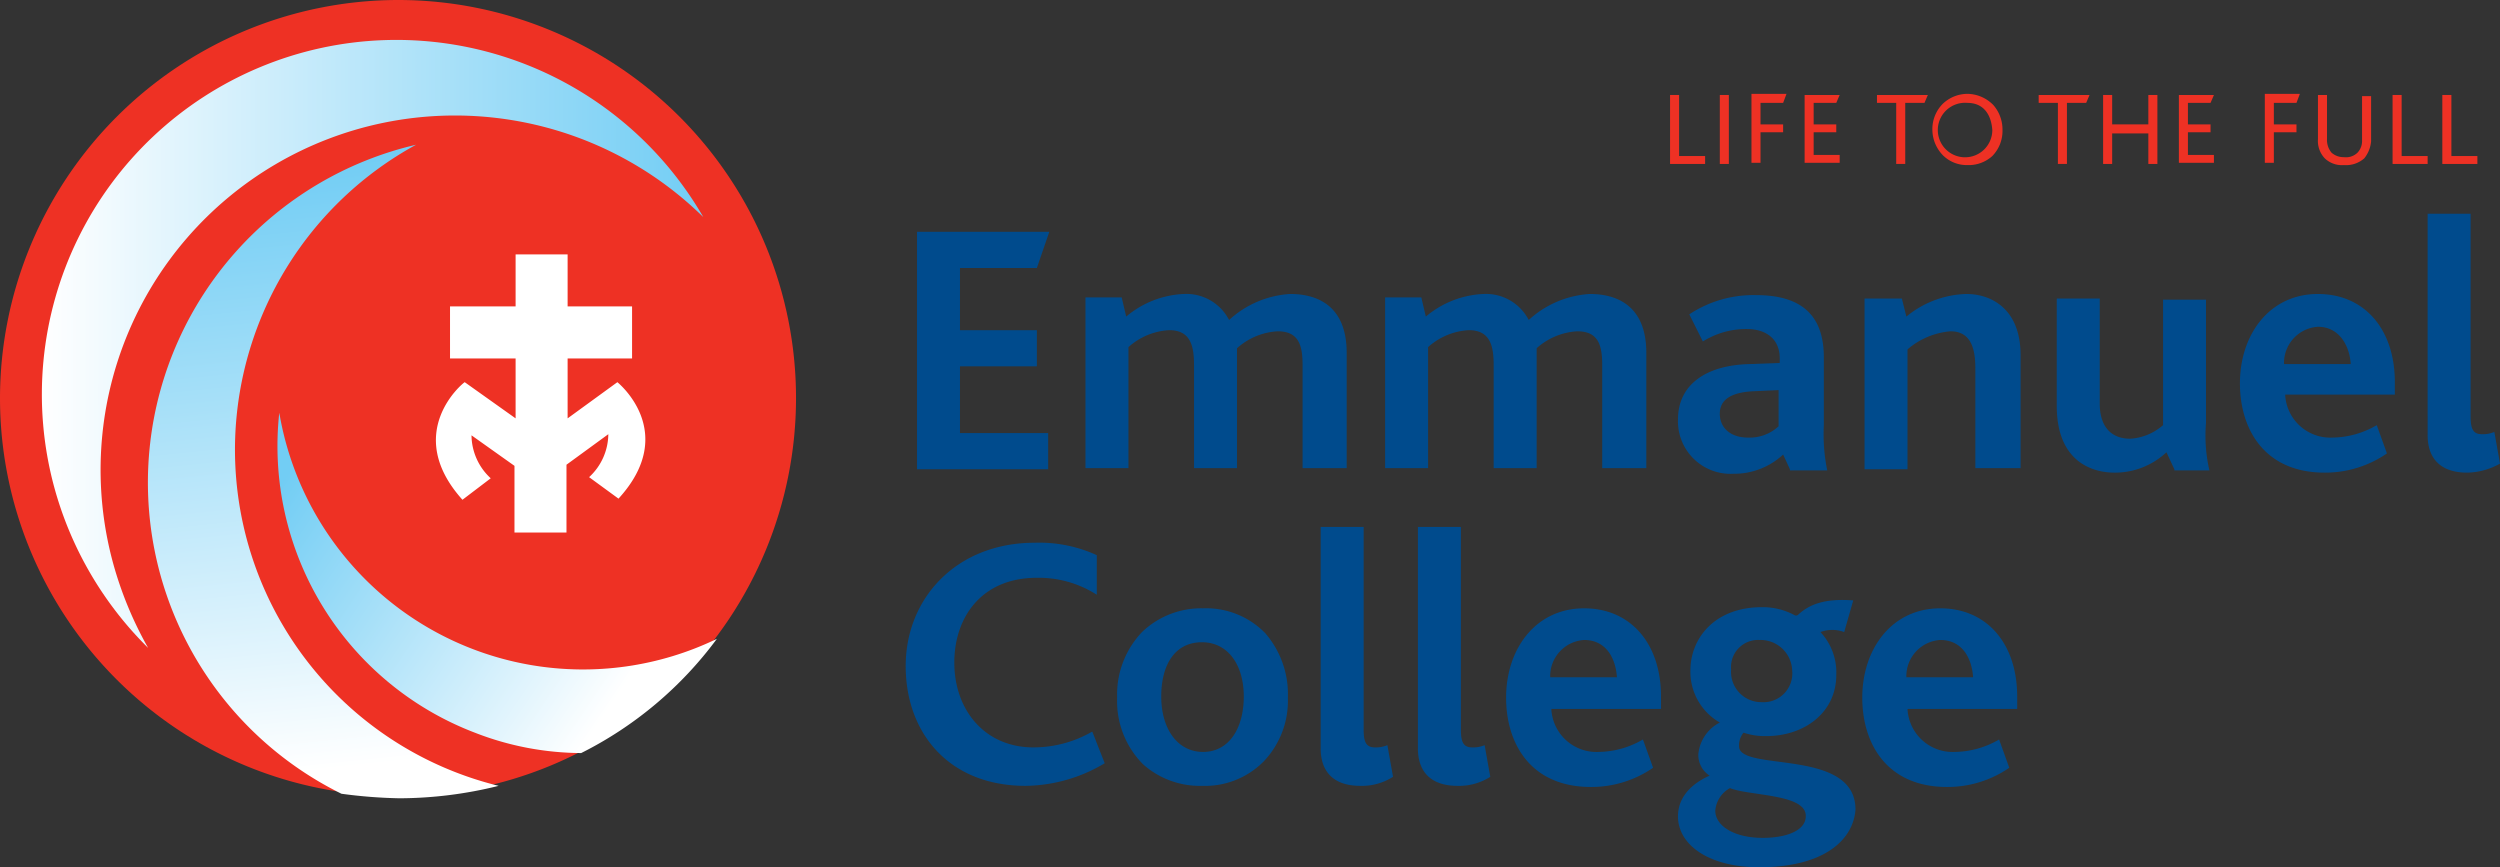 <svg xmlns="http://www.w3.org/2000/svg" xmlns:xlink="http://www.w3.org/1999/xlink"  viewBox="0 0 221.1 76.7"><rect x="0" y="0" width="221.1" height="76.7" fill="#333333" stroke="none"/><defs><linearGradient id="a" x1="346.21" y1="336.7" x2="404.7" y2="336.7" gradientTransform="matrix(1, 0, 0, -1, 0, 598)" gradientUnits="userSpaceOnUse"><stop offset="0" stop-color="#fff"/><stop offset="0.19" stop-color="#e3f5fd"/><stop offset="1" stop-color="#72cdf4"/></linearGradient><linearGradient id="b" x1="373.06" y1="299.72" x2="367.53" y2="352.98" gradientTransform="matrix(1, 0, 0, -1, -1.22, 598.63)" xlink:href="#a"/><linearGradient id="c" x1="368.26" y1="251.4" x2="341.08" y2="274" gradientTransform="matrix(0.99, -0.1, -0.1, -0.99, 56.01, 580.63)" xlink:href="#a"/></defs><title>EmmanuelCol_PMSlogo final</title><path d="M342.5,266.1a35.2,35.2,0,1,0,35.2-35.2A35.25,35.25,0,0,0,342.5,266.1Z" transform="translate(-342.5 -230.9)" fill="#ee3124"/><path d="M352.5,280.7a31.34,31.34,0,0,1,52.2-30.6A31.35,31.35,0,0,0,347.3,274a31.69,31.69,0,0,0,8.3,14.2A32.94,32.94,0,0,1,352.5,280.7Z" transform="translate(-342.5 -230.9)" fill="url(#a)"/><path d="M363.3,269.6a30.76,30.76,0,0,1,16-25.9,30.68,30.68,0,0,0-6.6,57.4,43.79,43.79,0,0,0,5.1.4,36.57,36.57,0,0,0,8.8-1.1A30.62,30.62,0,0,1,363.3,269.6Z" transform="translate(-342.5 -230.9)" fill="url(#b)"/><path d="M405.9,287.4a27.24,27.24,0,0,1-38.7-20,27.13,27.13,0,0,0,17.3,28.3,26.12,26.12,0,0,0,9.4,1.8A33.64,33.64,0,0,0,405.9,287.4Z" transform="translate(-342.5 -230.9)" fill="url(#c)"/><path d="M397.1,264.7h0l-4.4,3.2v-5.3h5.7V258h-5.7v-4.6h-4.6V258h-5.8v4.6h5.8v5.3l-4.5-3.2c-.2.1-5.5,4.5-.2,10.4l2.5-1.9a5.22,5.22,0,0,1-1.7-3.8l3.8,2.7V278h4.6v-6l3.7-2.7a5.22,5.22,0,0,1-1.7,3.8l2.6,1.9C402.6,269.1,397.1,264.7,397.1,264.7Z" transform="translate(-342.5 -230.9)" fill="#fff"/><path d="M490.2,245.4v-6.1h.8v5.4h2.3v.7Z" transform="translate(-342.5 -230.9)" fill="#ee3124"/><path d="M494.6,245.4v-6.1h.8v6.1Z" transform="translate(-342.5 -230.9)" fill="#ee3124"/><path d="M500.2,240h-2v1.9h2v.7h-2v2.7h-.8v-6.1h3.1Z" transform="translate(-342.5 -230.9)" fill="#ee3124"/><path d="M502.1,245.4v-6.1h3.1l-.3.7h-2v1.9h2v.7h-2v2h2.3v.7h-3.1Z" transform="translate(-342.5 -230.9)" fill="#ee3124"/><path d="M512.7,240H511v5.4h-.8V240h-1.7v-.7H513Z" transform="translate(-342.5 -230.9)" fill="#ee3124"/><path d="M514.3,240.1a3.17,3.17,0,0,1,2.2-.9,3.26,3.26,0,0,1,2.3,1,3.29,3.29,0,0,1,.8,2.2,3.17,3.17,0,0,1-.9,2.3,3.11,3.11,0,0,1-2.2.8,3,3,0,0,1-2.1-.8,3.26,3.26,0,0,1-1-2.3A3.17,3.17,0,0,1,514.3,240.1Zm2.2-.1a2.41,2.41,0,1,0,2.2,2.4C518.6,241,517.9,240,516.5,240Z" transform="translate(-342.5 -230.9)" fill="#ee3124"/><path d="M527,240h-1.7v5.4h-.8V240h-1.7v-.7h4.5Z" transform="translate(-342.5 -230.9)" fill="#ee3124"/><path d="M532.5,245.4v-2.7h-3.2v2.7h-.8v-6.1h.8v2.6h3.2v-2.6h.8v6.1Z" transform="translate(-342.5 -230.9)" fill="#ee3124"/><path d="M535.2,245.4v-6.1h3.1l-.3.7h-2v1.9h2v.7h-2v2h2.3v.7h-3.1Z" transform="translate(-342.5 -230.9)" fill="#ee3124"/><path d="M545.6,240h-2v1.9h2v.7h-2v2.7h-.8v-6.1h3.1Z" transform="translate(-342.5 -230.9)" fill="#ee3124"/><path d="M551.6,244.9a2.44,2.44,0,0,1-1.8.6,2.2,2.2,0,0,1-1.7-.6,2.24,2.24,0,0,1-.6-1.7v-3.9h.8v3.9a1.75,1.75,0,0,0,.4,1.2,1.6,1.6,0,0,0,1.1.4,1.46,1.46,0,0,0,1.2-.4,1.5,1.5,0,0,0,.4-1.1v-3.9h.8v4A2.81,2.81,0,0,1,551.6,244.9Z" transform="translate(-342.5 -230.9)" fill="#ee3124"/><path d="M554.1,245.4v-6.1h.8v5.4h2.3v.7Z" transform="translate(-342.5 -230.9)" fill="#ee3124"/><path d="M558.5,245.4v-6.1h.8v5.4h2.3v.7Z" transform="translate(-342.5 -230.9)" fill="#ee3124"/><path d="M423.6,272.4v-21h11.7l-1.1,3.2h-6.8v5.5h6.8v3.2h-6.8v5.9h7.8v3.2Z" transform="translate(-342.5 -230.9)" fill="#004b8d"/><path d="M457.7,272.4v-9.2c0-1.7-.3-3-2.2-3a5.85,5.85,0,0,0-3.6,1.5v10.6h-3.8v-9.1c0-1.7-.3-3.1-2.2-3.1a5.85,5.85,0,0,0-3.6,1.5v10.7h-3.8V257.2h3.2l.4,1.7a8.46,8.46,0,0,1,5.1-2,4.25,4.25,0,0,1,4,2.3,8.75,8.75,0,0,1,5.4-2.3c2.6,0,5,1.2,5,5.2v10.2h-3.9Z" transform="translate(-342.5 -230.9)" fill="#004b8d"/><path d="M484.2,272.4v-9.2c0-1.7-.3-3-2.2-3a5.85,5.85,0,0,0-3.6,1.5v10.6h-3.8v-9.1c0-1.7-.3-3.1-2.2-3.1a5.85,5.85,0,0,0-3.6,1.5v10.7H465V257.2h3.2l.4,1.7a8.46,8.46,0,0,1,5.1-2,4.25,4.25,0,0,1,4,2.3,8.75,8.75,0,0,1,5.4-2.3c2.6,0,5,1.2,5,5.2v10.2h-3.9Z" transform="translate(-342.5 -230.9)" fill="#004b8d"/><path d="M500.8,272.4l-.6-1.3a6.35,6.35,0,0,1-4.4,1.7,4.65,4.65,0,0,1-4.9-4.8c0-3.1,2.5-4.8,6.3-4.9l2.7-.1v-.4c0-1.8-1.3-2.6-2.9-2.6a7.21,7.21,0,0,0-3.9,1.1l-1.2-2.4a10.28,10.28,0,0,1,5.9-1.7c3.7,0,6,1.5,6,5.5v6a16,16,0,0,0,.3,4h-3.3Zm-1-7-2.2.1c-2.1.1-3,.8-3,2s.9,2.1,2.5,2.1a3.76,3.76,0,0,0,2.7-1Z" transform="translate(-342.5 -230.9)" fill="#004b8d"/><path d="M517.2,272.4v-8.9c0-1.6-.3-3.3-2.2-3.3a6.68,6.68,0,0,0-3.8,1.6v10.6h-3.8V257.3h3.3l.4,1.6a8.7,8.7,0,0,1,5.3-2c2.3,0,4.8,1.4,4.8,5.4v10h-4Z" transform="translate(-342.5 -230.9)" fill="#004b8d"/><path d="M534.8,272.4l-.7-1.5a6.66,6.66,0,0,1-4.6,1.8c-2,0-5.1-1-5.1-5.9v-9.5h3.8v9.3c0,1.9.9,3.1,2.7,3.1a4.84,4.84,0,0,0,2.9-1.2V257.4h3.8v10.9a13.64,13.64,0,0,0,.3,4.2h-3.1Z" transform="translate(-342.5 -230.9)" fill="#004b8d"/><path d="M544.6,265.8a4,4,0,0,0,4.2,3.8,7.94,7.94,0,0,0,3.9-1.1l.9,2.5a9.6,9.6,0,0,1-5.5,1.7c-5.3,0-7.5-3.8-7.5-7.9,0-4.3,2.6-7.9,6.9-7.9,4.1,0,6.8,3.1,6.8,7.8v1.1Zm2.9-6a3.2,3.2,0,0,0-3,3.3h5.9C550.3,261.5,549.4,259.8,547.5,259.8Z" transform="translate(-342.5 -230.9)" fill="#004b8d"/><path d="M560.7,272.7c-2.5,0-3.5-1.4-3.5-3.3V249.8H561v17.9c0,1.1.2,1.6,1,1.6a2.56,2.56,0,0,0,1.1-.2l.5,2.8A6.07,6.07,0,0,1,560.7,272.7Z" transform="translate(-342.5 -230.9)" fill="#004b8d"/><path d="M433.2,300.4c-6.7,0-10.6-4.6-10.6-10.6s4.5-10.9,11.4-10.9a12.2,12.2,0,0,1,5.5,1.1v3.5a9.51,9.51,0,0,0-5.3-1.5c-4.9,0-7.3,3.5-7.3,7.5,0,4.2,2.7,7.5,7,7.5a10.38,10.38,0,0,0,5.2-1.4l1.1,2.8A13.88,13.88,0,0,1,433.2,300.4Z" transform="translate(-342.5 -230.9)" fill="#004b8d"/><path d="M454.3,298.2a7.29,7.29,0,0,1-5.5,2.2,7.54,7.54,0,0,1-5.2-1.9,7.91,7.91,0,0,1-2.3-5.9,8,8,0,0,1,2.2-5.8,7.55,7.55,0,0,1,5.4-2.1,7.29,7.29,0,0,1,5.5,2.2,8.24,8.24,0,0,1,2,5.7A7.78,7.78,0,0,1,454.3,298.2Zm-5.5-10.5c-2.4,0-3.6,2-3.6,4.8s1.4,4.9,3.7,4.9,3.6-2.1,3.6-4.9S451.1,287.7,448.8,287.7Z" transform="translate(-342.5 -230.9)" fill="#004b8d"/><path d="M462.8,300.4c-2.5,0-3.5-1.4-3.5-3.3V277.5h3.8v17.9c0,1.1.2,1.6,1,1.6a2.56,2.56,0,0,0,1.1-.2l.5,2.8A5.11,5.11,0,0,1,462.8,300.4Z" transform="translate(-342.5 -230.9)" fill="#004b8d"/><path d="M471.4,300.4c-2.5,0-3.5-1.4-3.5-3.3V277.5h3.8v17.9c0,1.1.2,1.6,1,1.6a2.56,2.56,0,0,0,1.1-.2l.5,2.8A5.11,5.11,0,0,1,471.4,300.4Z" transform="translate(-342.5 -230.9)" fill="#004b8d"/><path d="M479.7,293.6a4,4,0,0,0,4.2,3.8,7.94,7.94,0,0,0,3.9-1.1l.9,2.5a9.6,9.6,0,0,1-5.5,1.7c-5.3,0-7.5-3.8-7.5-7.9,0-4.3,2.6-7.9,6.9-7.9,4.1,0,6.8,3.1,6.8,7.8v1.1Zm2.9-6.1a3.2,3.2,0,0,0-3,3.3h5.9C485.4,289.2,484.6,287.5,482.6,287.5Z" transform="translate(-342.5 -230.9)" fill="#004b8d"/><path d="M498.1,307.6c-4.5,0-7.2-2-7.2-4.5,0-1.7,1.2-2.9,2.8-3.6a2.17,2.17,0,0,1-1-1.9,3.52,3.52,0,0,1,1.9-2.8,5.17,5.17,0,0,1-2.6-4.6c0-2.9,2.2-5.6,6.3-5.6a5.9,5.9,0,0,1,2.9.7c.2.1.3,0,.4-.1.9-.8,2.2-1.4,4.8-1.2l-.8,2.8a3,3,0,0,0-2.1,0,5.22,5.22,0,0,1,1.4,3.8c0,3.3-2.8,5.4-6.2,5.4a6,6,0,0,1-2-.3,1.75,1.75,0,0,0-.4,1.2c0,2.3,10.3.1,10.3,5.6C506.4,305.2,503.8,307.6,498.1,307.6Zm-2.6-7a2.5,2.5,0,0,0-1.3,2c0,1.3,1.6,2.4,4.2,2.4,2.2,0,3.8-.7,3.8-1.9C502.3,301.1,497.2,301.3,495.5,300.6Zm2.6-13.1a2.39,2.39,0,0,0-2.5,2.6,2.68,2.68,0,0,0,2.7,2.9,2.55,2.55,0,0,0,2.7-2.8A2.8,2.8,0,0,0,498.1,287.5Z" transform="translate(-342.5 -230.9)" fill="#004b8d"/><path d="M511.2,293.6a4,4,0,0,0,4.2,3.8,7.94,7.94,0,0,0,3.9-1.1l.9,2.5a9.6,9.6,0,0,1-5.5,1.7c-5.3,0-7.5-3.8-7.5-7.9,0-4.3,2.6-7.9,6.9-7.9,4.1,0,6.8,3.1,6.8,7.8v1.1Zm2.9-6.1a3.2,3.2,0,0,0-3,3.3H517C516.9,289.2,516.1,287.5,514.1,287.5Z" transform="translate(-342.5 -230.9)" fill="#004b8d"/></svg>